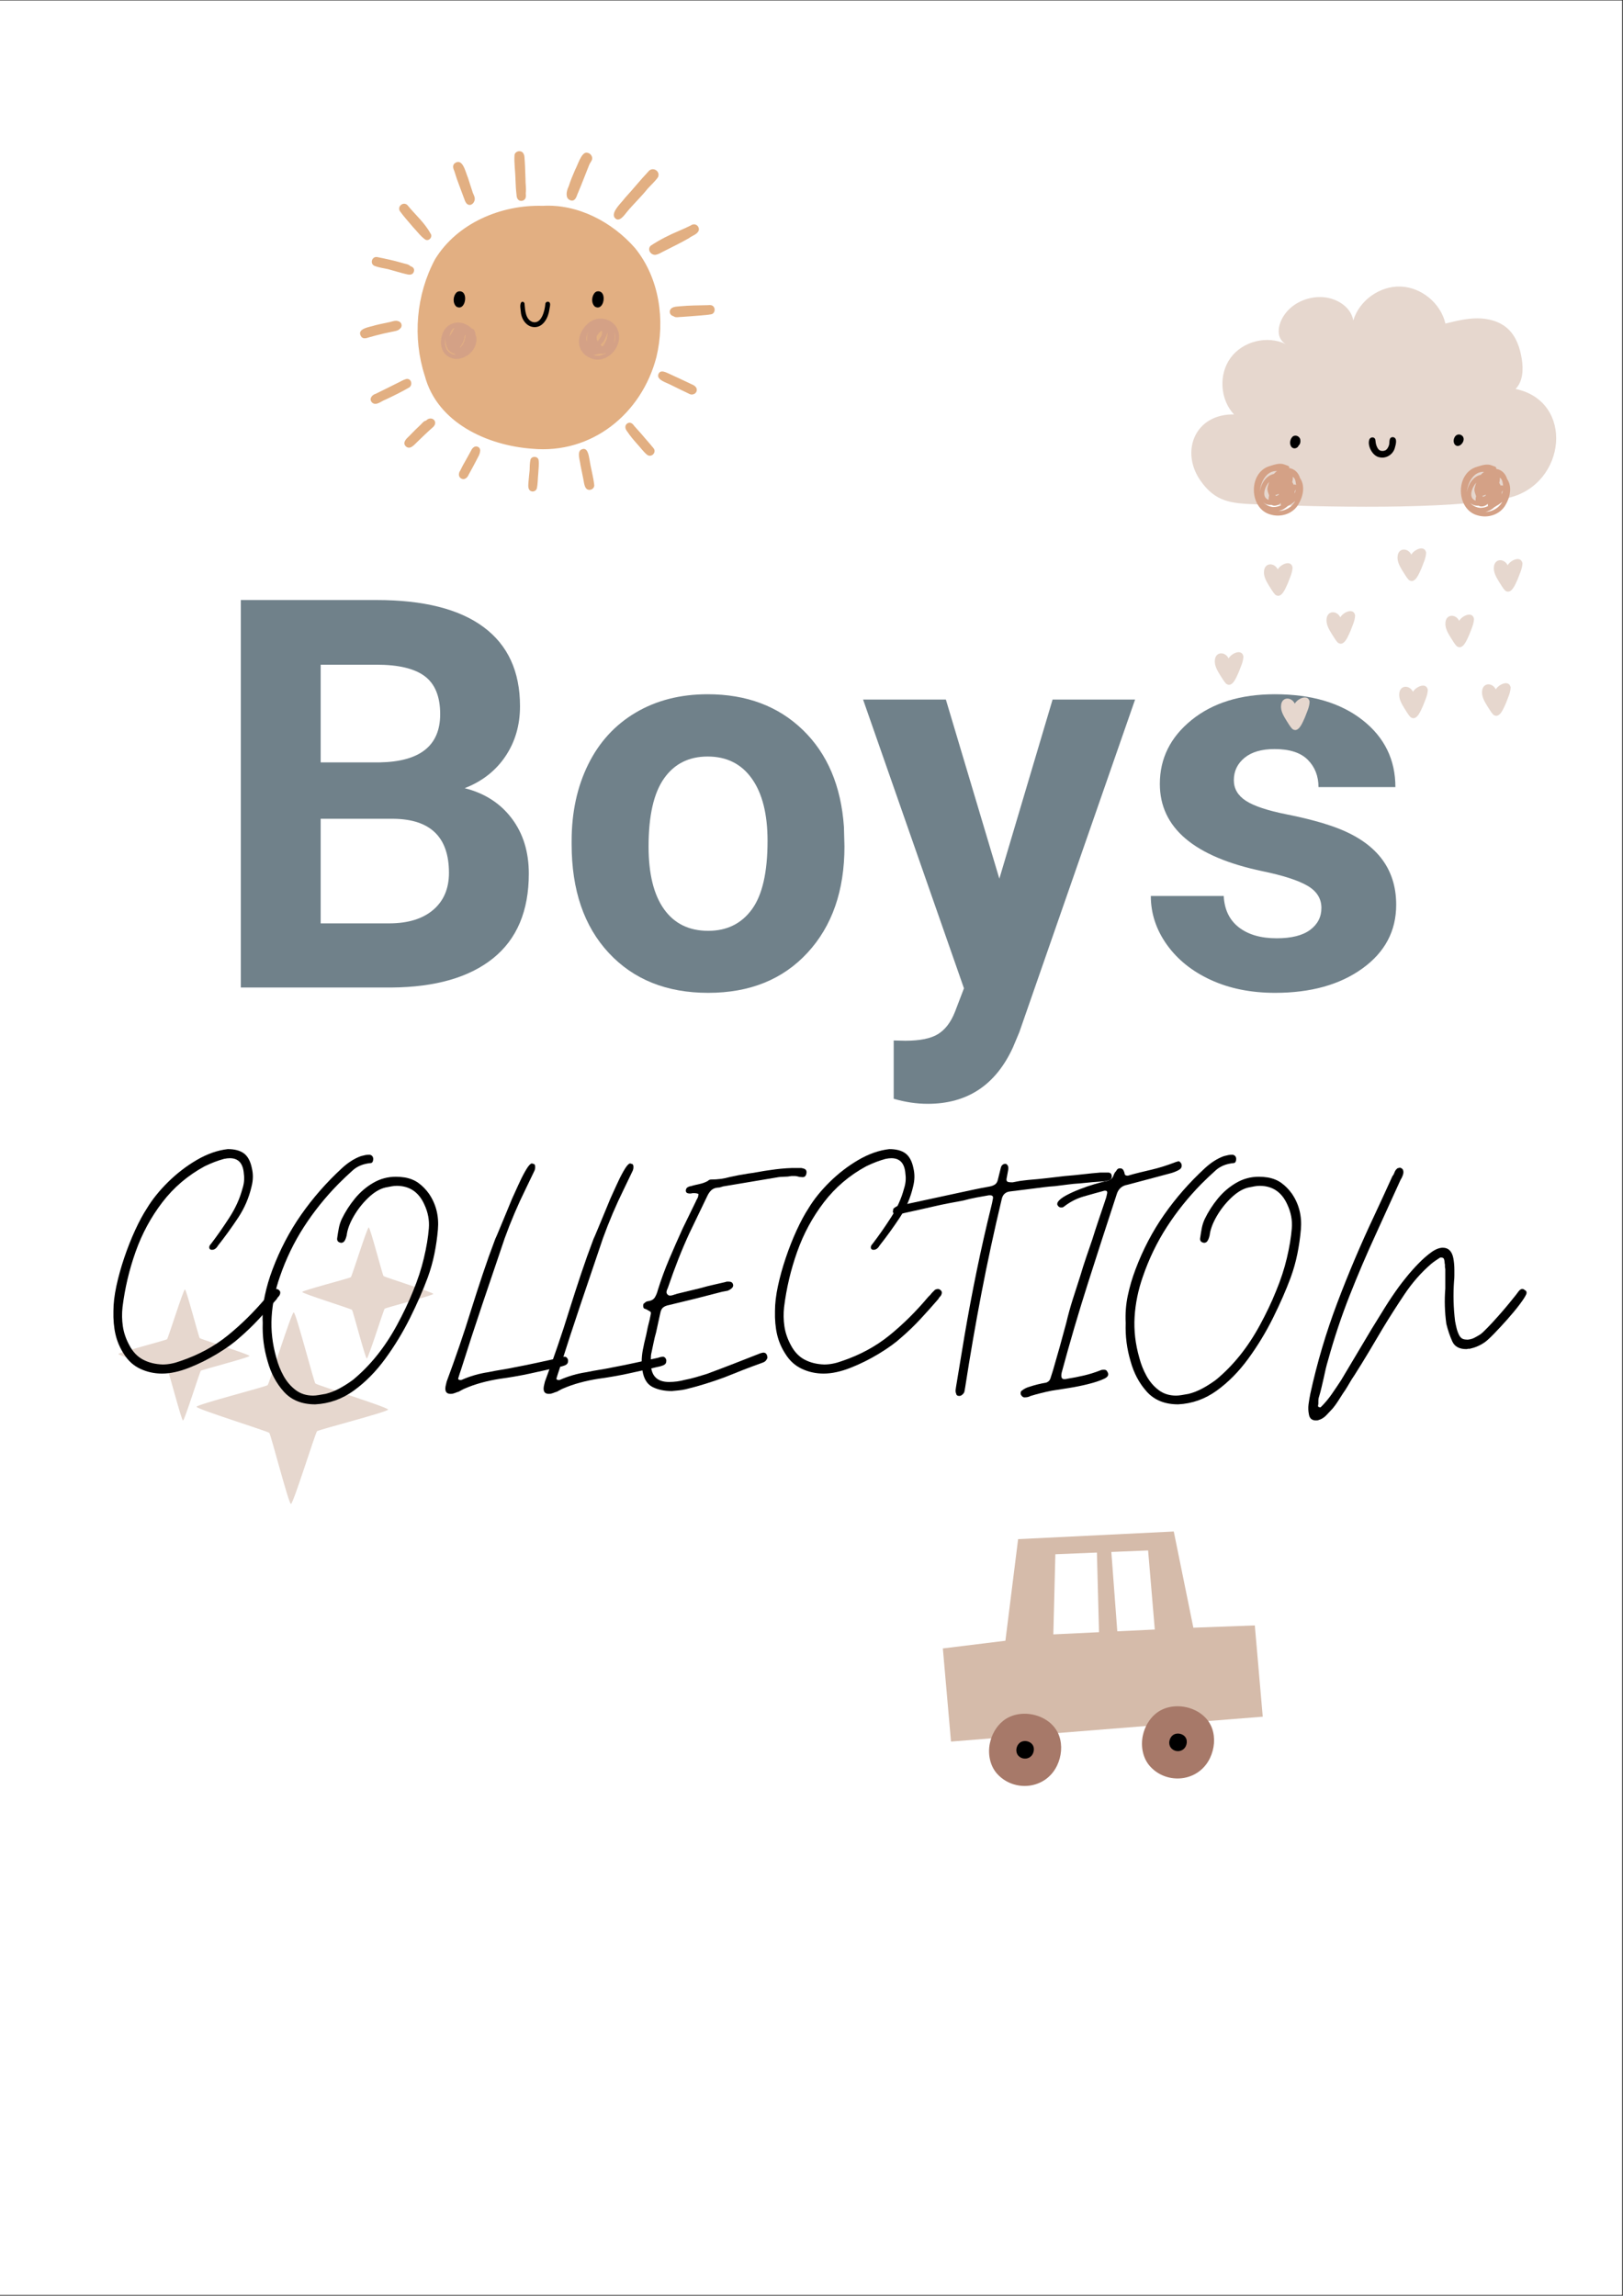 <svg version="1.0" preserveAspectRatio="xMidYMid meet" height="2245" viewBox="0 0 1190.25 1683.75" zoomAndPan="magnify" width="1587" xmlns:xlink="http://www.w3.org/1999/xlink" xmlns="http://www.w3.org/2000/svg"><rect x="0" y="0" width="1190.25" height="1683.75" fill="#333333" stroke="none"/><defs><g></g><clipPath id="be42929ec7"><path clip-rule="nonzero" d="M 0 0.406 L 1189.5 0.406 L 1189.5 1683.094 L 0 1683.094 Z M 0 0.406"></path></clipPath><clipPath id="dba02d97fb"><path clip-rule="nonzero" d="M 873.672 210.145 L 1141.254 210.145 L 1141.254 535.441 L 873.672 535.441 Z M 873.672 210.145"></path></clipPath><clipPath id="3b80e9b2a1"><path clip-rule="nonzero" d="M 264.012 110.887 L 524.098 110.887 L 524.098 360.48 L 264.012 360.48 Z M 264.012 110.887"></path></clipPath><clipPath id="8234530af6"><path clip-rule="nonzero" d="M 691.449 1123.25 L 926.051 1123.25 L 926.051 1278 L 691.449 1278 Z M 691.449 1123.25"></path></clipPath><clipPath id="44ad84910d"><path clip-rule="nonzero" d="M 725 1251 L 891 1251 L 891 1309.883 L 725 1309.883 Z M 725 1251"></path></clipPath><clipPath id="d50fb1bf76"><path clip-rule="nonzero" d="M 86.832 945 L 183 945 L 183 1042 L 86.832 1042 Z M 86.832 945"></path></clipPath><clipPath id="f03a5597ad"><path clip-rule="nonzero" d="M 144 962 L 285 962 L 285 1103.355 L 144 1103.355 Z M 144 962"></path></clipPath><clipPath id="fe099ee682"><path clip-rule="nonzero" d="M 221 900.23 L 317.688 900.23 L 317.688 997 L 221 997 Z M 221 900.23"></path></clipPath><clipPath id="3eebaa7100"><rect height="321" y="0" width="1042" x="0"></rect></clipPath></defs><g clip-path="url(#be42929ec7)"><path fill-rule="nonzero" fill-opacity="1" d="M 0 0.406 L 1189.5 0.406 L 1189.5 1683.094 L 0 1683.094 Z M 0 0.406" fill="#ffffff"></path><path fill-rule="nonzero" fill-opacity="1" d="M 0 0.406 L 1189.5 0.406 L 1189.5 1683.094 L 0 1683.094 Z M 0 0.406" fill="#ffffff"></path></g><g fill-opacity="1" fill="#70818a"><g transform="translate(151.233, 724.282)"><g><path d="M 25.375 0 L 25.375 -284.203 L 124.922 -284.203 C 159.398 -284.203 185.551 -277.598 203.375 -264.391 C 221.207 -251.18 230.125 -231.82 230.125 -206.312 C 230.125 -192.395 226.547 -180.129 219.391 -169.516 C 212.234 -158.91 202.281 -151.141 189.531 -146.203 C 204.102 -142.555 215.586 -135.203 223.984 -124.141 C 232.379 -113.078 236.578 -99.547 236.578 -83.547 C 236.578 -56.211 227.859 -35.52 210.422 -21.469 C 192.984 -7.414 168.129 -0.258 135.859 0 Z M 83.938 -123.75 L 83.938 -47.047 L 134.094 -47.047 C 147.883 -47.047 158.648 -50.328 166.391 -56.891 C 174.141 -63.461 178.016 -72.539 178.016 -84.125 C 178.016 -110.156 164.547 -123.363 137.609 -123.75 Z M 83.938 -165.125 L 127.266 -165.125 C 156.805 -165.645 171.578 -177.422 171.578 -200.453 C 171.578 -213.336 167.832 -222.609 160.344 -228.266 C 152.863 -233.93 141.055 -236.766 124.922 -236.766 L 83.938 -236.766 Z M 83.938 -165.125"></path></g></g><g transform="translate(406.344, 724.282)"><g><path d="M 12.875 -107.547 C 12.875 -128.492 16.91 -147.164 24.984 -163.562 C 33.055 -179.957 44.672 -192.645 59.828 -201.625 C 74.984 -210.602 92.582 -215.094 112.625 -215.094 C 141.125 -215.094 164.383 -206.375 182.406 -188.938 C 200.426 -171.5 210.477 -147.816 212.562 -117.891 L 212.953 -103.453 C 212.953 -71.047 203.906 -45.051 185.812 -25.469 C 167.727 -5.883 143.461 3.906 113.016 3.906 C 82.566 3.906 58.266 -5.852 40.109 -25.375 C 21.953 -44.895 12.875 -71.441 12.875 -105.016 Z M 69.297 -103.453 C 69.297 -83.41 73.066 -68.086 80.609 -57.484 C 88.16 -46.879 98.961 -41.578 113.016 -41.578 C 126.68 -41.578 137.352 -46.812 145.031 -57.281 C 152.707 -67.758 156.547 -84.516 156.547 -107.547 C 156.547 -127.203 152.707 -142.426 145.031 -153.219 C 137.352 -164.02 126.551 -169.422 112.625 -169.422 C 98.832 -169.422 88.16 -164.051 80.609 -153.312 C 73.066 -142.582 69.297 -125.961 69.297 -103.453 Z M 69.297 -103.453"></path></g></g><g transform="translate(632.372, 724.282)"><g><path d="M 100.516 -79.828 L 139.562 -211.203 L 200.062 -211.203 L 115.156 32.797 L 110.484 43.922 C 97.859 71.504 77.035 85.297 48.016 85.297 C 39.816 85.297 31.488 84.062 23.031 81.594 L 23.031 38.844 L 31.625 39.031 C 42.289 39.031 50.258 37.406 55.531 34.156 C 60.801 30.906 64.93 25.504 67.922 17.953 L 74.562 0.578 L 0.578 -211.203 L 61.297 -211.203 Z M 100.516 -79.828"></path></g></g><g transform="translate(833.025, 724.282)"><g><path d="M 136.047 -58.359 C 136.047 -65.254 132.629 -70.688 125.797 -74.656 C 118.961 -78.625 108 -82.172 92.906 -85.297 C 42.676 -95.836 17.562 -117.18 17.562 -149.328 C 17.562 -168.055 25.336 -183.695 40.891 -196.25 C 56.441 -208.812 76.773 -215.094 101.891 -215.094 C 128.691 -215.094 150.129 -208.781 166.203 -196.156 C 182.273 -183.539 190.312 -167.148 190.312 -146.984 L 133.906 -146.984 C 133.906 -155.047 131.301 -161.711 126.094 -166.984 C 120.883 -172.254 112.75 -174.891 101.688 -174.891 C 92.195 -174.891 84.848 -172.742 79.641 -168.453 C 74.43 -164.16 71.828 -158.691 71.828 -152.047 C 71.828 -145.805 74.785 -140.766 80.703 -136.922 C 86.629 -133.086 96.617 -129.77 110.672 -126.969 C 124.723 -124.176 136.566 -121.02 146.203 -117.5 C 175.992 -106.57 190.891 -87.641 190.891 -60.703 C 190.891 -41.441 182.625 -25.859 166.094 -13.953 C 149.57 -2.047 128.234 3.906 102.078 3.906 C 84.379 3.906 68.664 0.75 54.938 -5.562 C 41.219 -11.875 30.453 -20.523 22.641 -31.516 C 14.836 -42.516 10.938 -54.391 10.938 -67.141 L 64.406 -67.141 C 64.926 -57.117 68.633 -49.441 75.531 -44.109 C 82.438 -38.773 91.676 -36.109 103.25 -36.109 C 114.051 -36.109 122.219 -38.156 127.75 -42.25 C 133.281 -46.352 136.047 -51.723 136.047 -58.359 Z M 136.047 -58.359"></path></g></g></g><g clip-path="url(#dba02d97fb)"><path fill-rule="nonzero" fill-opacity="1" d="M 942.906 252.359 C 929.352 245.809 911.426 250.262 902.512 262.395 C 893.594 274.523 894.688 292.969 904.977 303.961 C 881.484 303.598 870.082 321.926 874.68 340.207 C 875.711 344.312 877.551 348.418 880.242 352.305 C 891.199 368.148 902.77 369.184 920.551 369.875 C 969.746 371.785 1060.191 374.203 1106.633 365.062 C 1148.75 354.91 1154.871 294.379 1111.469 285.266 C 1116.961 279.668 1117.238 270.809 1115.988 263.066 C 1114.684 254.988 1111.875 246.758 1105.875 241.195 C 1099.996 235.746 1091.699 233.52 1083.684 233.48 C 1075.668 233.441 1067.793 235.387 1060.016 237.324 C 1056.602 222.402 1042.383 210.676 1027.098 210.164 C 1011.805 209.648 996.836 220.402 992.434 235.059 C 990.812 225.09 980.277 218.621 970.203 217.949 C 960.25 217.285 949.941 221.23 943.496 228.844 C 937.055 236.461 934.914 247.691 942.906 252.359 Z M 935.215 436.18 C 933.414 434.297 932.215 431.934 930.773 429.781 C 928.742 426.477 926.516 422.754 927 418.73 C 927.617 412.48 934.586 412.527 937.059 417.625 C 938.984 414.074 946.648 410.219 947.918 416.109 C 947.816 420.18 945.82 424.047 944.43 427.824 C 942.891 431.035 939.922 439.645 935.215 436.18 Z M 1095.141 524.199 C 1093.34 522.312 1092.141 519.953 1090.699 517.801 C 1088.668 514.496 1086.438 510.77 1086.926 506.75 C 1087.543 500.496 1094.512 500.543 1096.98 505.645 C 1098.91 502.09 1106.574 498.238 1107.844 504.125 C 1107.742 508.195 1105.746 512.062 1104.355 515.844 C 1102.816 519.051 1099.848 527.66 1095.141 524.199 Z M 1103.809 433.145 C 1102.008 431.258 1100.809 428.898 1099.367 426.746 C 1097.336 423.441 1095.109 419.715 1095.594 415.695 C 1096.211 409.441 1103.18 409.488 1105.652 414.586 C 1107.578 411.035 1115.242 407.184 1116.512 413.07 C 1116.414 417.141 1114.418 421.008 1113.023 424.789 C 1111.484 427.996 1108.516 436.605 1103.809 433.145 Z M 1034.398 525.961 C 1032.598 524.078 1031.398 521.715 1029.957 519.562 C 1027.926 516.258 1025.699 512.531 1026.184 508.512 C 1026.801 502.262 1033.77 502.309 1036.242 507.406 C 1038.168 503.855 1045.832 500 1047.102 505.891 C 1047.004 509.957 1045.008 513.828 1043.613 517.605 C 1042.074 520.816 1039.105 529.426 1034.398 525.961 Z M 947.719 534.633 C 945.918 532.75 944.719 530.387 943.273 528.234 C 941.246 524.93 939.016 521.203 939.5 517.184 C 940.117 510.93 947.09 510.98 949.559 516.078 C 951.484 512.527 959.152 508.672 960.422 514.562 C 960.32 518.629 958.324 522.5 956.93 526.277 C 955.391 529.488 952.422 538.098 947.719 534.633 Z M 899.172 501.453 C 897.371 499.566 896.172 497.207 894.73 495.055 C 892.699 491.75 890.473 488.023 890.957 484.004 C 891.57 477.75 898.543 477.801 901.012 482.898 C 902.941 479.344 910.605 475.492 911.875 481.383 C 911.777 485.449 909.777 489.316 908.387 493.098 C 906.848 496.309 903.879 504.914 899.172 501.453 Z M 1068.27 473.898 C 1066.469 472.016 1065.27 469.656 1063.828 467.504 C 1061.797 464.199 1059.57 460.473 1060.055 456.453 C 1060.672 450.199 1067.641 450.246 1070.109 455.344 C 1072.039 451.793 1079.703 447.941 1080.973 453.828 C 1080.875 457.898 1078.875 461.766 1077.484 465.547 C 1075.945 468.754 1072.977 477.363 1068.27 473.898 Z M 1033.164 425.34 C 1031.363 423.457 1030.164 421.094 1028.723 418.941 C 1026.691 415.637 1024.465 411.914 1024.949 407.891 C 1025.566 401.637 1032.535 401.688 1035.008 406.785 C 1036.934 403.234 1044.598 399.383 1045.867 405.27 C 1045.77 409.336 1043.773 413.207 1042.379 416.984 C 1040.84 420.195 1037.871 428.805 1033.164 425.34 Z M 981.09 471.332 C 979.289 469.445 978.09 467.086 976.648 464.934 C 974.617 461.629 972.391 457.902 972.875 453.883 C 973.492 447.629 980.461 447.68 982.934 452.777 C 984.859 449.223 992.523 445.371 993.797 451.262 C 993.695 455.328 991.699 459.195 990.305 462.977 C 988.766 466.188 985.797 474.793 981.094 471.332 Z M 981.09 471.332" fill="#e6d7ce"></path></g><path fill-rule="nonzero" fill-opacity="1" d="M 947.375 328.062 C 945.344 326.043 945.949 322.117 947.938 320.266 C 949.996 318.496 953.316 320.008 953.613 322.629 C 953.875 324.133 953.523 325.73 952.375 326.793 C 951.633 328.762 948.926 329.551 947.375 328.062 Z M 1011.473 335.355 C 1006.586 334.449 1002.535 326.887 1004.234 322.332 C 1004.84 320.789 1006.969 320.211 1008.121 321.492 C 1008.664 322.043 1008.688 322.816 1008.766 323.535 C 1008.922 325.668 1009.531 327.766 1010.875 329.465 C 1012.086 331.027 1014.578 331.059 1016.211 330.172 C 1017.551 329.289 1018.27 327.715 1018.719 326.227 C 1019.188 324.141 1018.367 320.535 1021.57 320.609 C 1025.273 321.184 1023.477 326.477 1022.82 328.879 C 1021.363 333.555 1016.273 336.617 1011.473 335.355 Z M 1066.652 325.688 C 1065.262 323.336 1066.43 319.227 1069.309 318.715 C 1071.113 318.375 1073.086 319.633 1073.344 321.5 C 1073.941 324.891 1069.25 329.422 1066.652 325.688 Z M 1066.652 325.688" fill="#000000"></path><path fill-rule="nonzero" fill-opacity="1" d="M 932.254 377.512 C 915.812 373.668 915.059 346.254 931.469 341.73 C 934.898 340.695 938.652 339.309 942.164 340.75 C 943.332 341.383 945.953 341.426 945.449 343.305 C 949.367 343.816 952.34 346.898 953.398 350.602 C 957.391 356.453 955.602 364.336 952.129 370.004 C 948.191 376.746 939.625 379.559 932.254 377.512 Z M 1084.074 378.113 C 1067.633 374.266 1066.879 346.852 1083.289 342.328 C 1086.719 341.297 1090.473 339.906 1093.984 341.348 C 1095.152 341.98 1097.773 342.027 1097.27 343.902 C 1101.188 344.414 1104.16 347.5 1105.219 351.203 C 1109.207 357.051 1107.422 364.934 1103.949 370.602 C 1100.012 377.344 1091.445 380.156 1084.074 378.113 Z M 1092.355 374.418 C 1091.441 374.871 1090.445 375.188 1089.449 375.422 C 1094.504 375.34 1099.34 372.504 1101.746 368.035 C 1099.988 369.59 1097.934 370.773 1095.93 371.98 C 1094.859 372.949 1093.656 373.766 1092.355 374.418 Z M 1085.312 372.473 C 1087.355 372.527 1089.441 372.098 1091.266 371.168 C 1091.078 370.66 1091.055 370.07 1091.129 369.535 C 1089.656 370.812 1087.75 371.719 1085.793 371.434 C 1085.25 371.355 1084.754 371.156 1084.312 370.871 C 1084.074 370.891 1083.836 370.902 1083.598 370.906 C 1081.648 370.938 1079.695 370.238 1078.234 368.953 C 1080.016 370.926 1082.688 372.172 1085.312 372.473 Z M 1082.219 367.234 C 1082.191 366.984 1082.18 366.73 1082.172 366.473 C 1082.16 365.641 1082.316 364.801 1082.539 363.988 C 1081.953 362.258 1081.133 360.477 1081.297 358.613 C 1081.559 357.047 1082.137 355.523 1082.602 354.004 C 1079.609 357.227 1076.422 365.293 1082.219 367.234 Z M 1087.664 364.395 C 1088.375 364.211 1089.016 363.832 1089.625 363.43 C 1089.605 363.223 1089.582 363.016 1089.555 362.809 C 1089.078 363.043 1088.586 363.25 1088.074 363.434 C 1087.742 363.551 1087.406 363.641 1087.062 363.699 C 1087.203 363.867 1087.34 364.035 1087.484 364.203 C 1087.543 364.266 1087.602 364.332 1087.664 364.395 Z M 1075.711 360.965 C 1076.645 355.352 1080.172 349.477 1086.02 348.207 C 1086.461 347.699 1086.934 347.219 1087.445 346.785 C 1087.734 346.535 1088.039 346.305 1088.363 346.09 C 1080.473 345.688 1076.406 354.191 1075.711 360.965 Z M 1101.117 362.711 C 1101.621 361.754 1101.949 360.711 1102.156 359.652 C 1101.883 360.062 1101.602 360.469 1101.316 360.871 C 1101.293 361.484 1101.223 362.102 1101.121 362.711 Z M 1100.355 355.73 C 1100.414 355.863 1100.473 356 1100.527 356.133 C 1101.109 355.887 1101.781 355.93 1102.312 356.328 C 1102.055 354.148 1101.898 351.637 1099.945 350.285 C 1100.008 351.363 1099.879 352.469 1099.664 353.496 C 1099.617 353.719 1099.566 353.941 1099.512 354.16 C 1099.828 354.664 1100.113 355.188 1100.355 355.73 Z M 940.535 373.82 C 939.621 374.273 938.625 374.586 937.629 374.824 C 942.684 374.738 947.52 371.902 949.926 367.434 C 948.168 368.988 946.113 370.176 944.113 371.383 C 943.039 372.352 941.836 373.168 940.535 373.82 Z M 933.492 371.871 C 935.535 371.926 937.621 371.5 939.445 370.57 C 939.258 370.062 939.234 369.473 939.309 368.938 C 937.836 370.211 935.93 371.117 933.973 370.836 C 933.43 370.754 932.938 370.555 932.492 370.273 C 932.254 370.293 932.016 370.305 931.777 370.309 C 929.828 370.34 927.875 369.641 926.414 368.355 C 928.199 370.324 930.867 371.574 933.492 371.871 Z M 930.398 366.637 C 930.371 366.383 930.359 366.129 930.355 365.875 C 930.34 365.043 930.496 364.203 930.723 363.391 C 930.137 361.656 929.312 359.875 929.477 358.016 C 929.738 356.445 930.32 354.926 930.781 353.402 C 927.789 356.629 924.602 364.695 930.398 366.637 Z M 935.844 363.797 C 936.555 363.613 937.195 363.23 937.805 362.832 C 937.785 362.621 937.762 362.414 937.738 362.207 C 937.258 362.441 936.766 362.652 936.258 362.836 C 935.922 362.953 935.586 363.043 935.242 363.102 C 935.383 363.27 935.523 363.438 935.664 363.602 C 935.723 363.668 935.781 363.734 935.844 363.797 Z M 923.891 360.363 C 924.828 354.754 928.352 348.879 934.203 347.609 C 934.641 347.102 935.117 346.621 935.625 346.184 C 935.914 345.938 936.223 345.707 936.543 345.492 C 928.652 345.086 924.586 353.594 923.891 360.363 Z M 949.301 362.113 C 949.801 361.156 950.129 360.113 950.336 359.055 C 950.062 359.465 949.781 359.867 949.496 360.273 C 949.473 360.887 949.402 361.5 949.301 362.113 Z M 948.535 355.133 C 948.598 355.266 948.652 355.398 948.707 355.535 C 949.289 355.285 949.961 355.332 950.492 355.727 C 950.234 353.547 950.078 351.039 948.125 349.684 C 948.188 350.766 948.059 351.871 947.844 352.898 C 947.797 353.121 947.746 353.34 947.691 353.562 C 948.012 354.066 948.293 354.59 948.535 355.133 Z M 948.535 355.133" fill="#d4a186"></path><g clip-path="url(#3b80e9b2a1)"><path fill-rule="nonzero" fill-opacity="1" d="M 465.73 181.969 C 483.621 204.059 487.91 234.699 481.383 261.895 C 470.57 303.523 433.918 333.254 390.172 329.109 C 357.285 326.699 320.645 310.051 311.539 275.688 C 302.434 247.676 305.168 216.07 319.078 190.098 C 335.363 163.555 367.57 150.07 397.973 150.969 C 423.824 149.48 448.973 162.812 465.73 181.969 Z M 505.258 288.77 C 500.547 286.594 495.938 284.195 491.258 281.957 C 488.594 280.551 482.258 278.828 482.637 275.148 C 483.871 270.082 488.91 273.445 491.91 274.676 C 496.258 276.637 500.562 278.703 504.883 280.719 C 506.898 281.859 509.68 282.402 510.75 284.656 C 512.039 288.066 508.164 290.535 505.258 288.766 Z M 474.586 333.578 C 471.793 331.309 469.652 328.172 467.219 325.57 C 464.617 322.668 462.094 319.684 459.953 316.422 C 458.398 314.684 457.891 311.824 460.195 310.469 C 462.102 309.262 464.059 310.691 465.043 312.34 C 466.562 314.008 468.055 315.633 469.473 317.254 C 472.703 321.145 476.16 324.871 479.328 328.801 C 481.676 331.871 477.695 335.902 474.586 333.578 Z M 429.648 357.977 C 428.332 355.988 428.25 353.477 427.754 351.203 C 427.066 347.77 426.32 344.355 425.664 340.918 C 425.418 337.859 423.148 332.102 425.898 329.945 C 430.875 327.043 431.719 333.805 432.359 337.188 C 433.27 343.461 435.152 349.586 435.809 355.879 C 435.805 355.879 435.805 355.879 435.805 355.875 C 435.902 359.062 431.516 360.578 429.648 357.977 Z M 389.629 360.301 C 386.789 359.277 387.457 355.82 387.574 353.441 C 387.766 350.633 388.125 347.836 388.398 345.035 C 388.438 342.406 388.5 339.734 389.004 337.164 C 389.84 334.387 394.113 334.395 394.961 337.164 C 395.461 340.609 394.871 344.176 394.719 347.648 C 394.336 351.203 394.473 354.863 393.664 358.348 C 393.656 358.344 393.652 358.336 393.645 358.332 C 393.152 359.961 391.223 360.891 389.629 360.301 Z M 338.355 351.027 C 336.059 349.887 336.16 347.09 337.48 345.219 C 338.707 342.609 340.102 340.094 341.543 337.602 C 342.938 335.172 344.273 332.699 345.605 330.238 C 346.457 328.402 348.445 326.656 350.523 327.746 C 353.035 329.008 352.078 331.863 351.285 333.918 C 349.805 336.633 348.488 339.434 346.977 342.141 C 345.875 344.113 344.828 346.113 343.727 348.086 C 342.875 350.227 340.754 352.266 338.355 351.027 Z M 297.742 327.48 C 294.82 324.789 297.914 321.793 300.051 319.863 C 302.883 316.891 305.809 314.008 308.793 311.188 C 309.844 310.164 310.828 308.723 312.383 308.531 C 316.355 304.344 321.977 309.238 317.527 313.312 C 313.504 316.816 309.676 320.551 305.844 324.27 C 303.711 326.262 300.844 330.047 297.742 327.48 Z M 272.582 294.961 C 272.582 294.957 272.578 294.953 272.578 294.945 C 270.535 292.336 272.879 289.57 275.555 288.812 C 280.863 286.133 286.258 283.625 291.539 280.887 C 293.711 279.898 295.742 278.52 298.066 277.926 C 301.621 277.449 302.797 282.074 300.254 284.098 C 294.613 287.383 288.691 290.277 282.773 293.066 C 279.609 294.105 275.57 298.262 272.586 294.957 Z M 311.797 175.656 C 308.324 173.195 305.852 169.648 302.926 166.586 C 299.695 162.684 296.18 158.965 293.254 154.832 C 291.148 151.316 295.844 147.59 298.785 150.441 C 298.785 150.441 298.785 150.441 298.785 150.438 C 304.426 157.391 311.395 163.32 315.645 171.148 C 317.703 173.605 314.539 177.348 311.797 175.656 Z M 298.578 201.227 C 293.871 200.172 289.281 198.656 284.621 197.41 C 281.203 196.648 277.594 196.254 274.363 194.891 C 271.152 193.125 272.836 188.02 276.441 188.527 C 276.441 188.523 276.441 188.516 276.441 188.508 C 282.559 189.734 288.684 191.027 294.68 192.773 C 296.77 193.539 299.434 193.551 301.027 195.238 C 305.211 196.426 303.652 200.594 301.883 201.145 C 300.852 201.633 299.648 201.438 298.578 201.227 Z M 342.547 149.621 C 340.957 148.188 340.602 145.879 339.762 143.984 C 338.195 139.66 336.516 135.391 334.984 131.051 C 334.355 129.219 333.812 127.355 333.207 125.512 C 332.359 123.711 331.672 121.398 333.34 119.824 C 339.363 115.316 341.43 126.477 343.156 130.281 C 344.418 134.066 345.527 137.902 346.848 141.668 C 347.496 143.172 348.359 144.664 348.164 146.363 C 347.797 149.078 345.164 151.547 342.547 149.621 Z M 379.98 146.391 C 379.043 145.422 378.883 144.102 378.801 142.816 C 378.336 139.129 378.184 135.422 378.043 131.715 C 377.941 125.652 376.898 119.535 377.344 113.496 C 377.348 113.5 377.352 113.504 377.355 113.508 C 378.023 110.699 381.953 109.941 383.656 112.254 C 384.934 114.09 384.59 116.492 384.863 118.613 C 385.148 122.797 385.156 126.992 385.375 131.176 C 385.293 134.57 386.023 138.207 385.574 141.484 C 385.582 142.895 385.953 144.453 385.16 145.723 C 384.129 147.527 381.406 147.945 379.977 146.391 Z M 415.855 144.617 C 415.012 141.68 416.035 138.863 417.168 136.371 C 418.449 132.277 420.137 128.359 421.809 124.445 C 423.543 121.457 426.324 111.699 430.16 111.969 C 432.574 111.984 434.598 114.312 434.266 116.637 C 433.934 118.258 432.684 119.398 432.105 120.91 C 429.363 127.684 426.941 134.281 424.094 140.961 C 423.117 142.859 422.824 145.316 421.066 146.641 C 419.398 147.855 416.668 146.652 415.855 144.617 Z M 480.441 186.918 C 477.008 186.93 474.516 182.867 477.188 180.227 C 483.75 175.84 490.906 172.27 498.172 169.215 C 500.895 168.074 503.566 166.832 506.219 165.539 C 507.535 164.598 509.266 164.117 510.738 165.027 C 512.09 165.82 512.895 167.582 512.402 169.117 C 511.293 171.996 507.523 172.832 505.246 174.688 C 499.57 177.938 493.523 180.883 487.77 183.809 C 485.371 184.871 483.09 186.633 480.445 186.918 Z M 450.574 159.406 C 448.258 155.199 455.914 148.609 458.273 145.242 C 464.137 138.906 469.52 132.117 475.441 125.848 C 478.406 121.906 484.527 125.32 482.574 129.938 C 480.422 133.039 477.492 135.609 474.938 138.41 C 470.238 144.34 464.699 149.496 459.871 155.312 C 457.785 157.895 453.781 163.906 450.574 159.406 Z M 493.805 231.848 C 491.832 231.5 490.625 229.25 491.434 227.406 C 492.773 224.594 496.492 224.949 499.117 224.598 C 505.691 223.996 512.289 223.984 518.883 223.836 C 519.816 223.789 520.695 223.676 521.621 223.879 C 524.898 224.633 524.922 229.762 521.625 230.504 C 518.734 231.055 515.758 231.148 512.836 231.469 C 508.438 231.863 504.129 232.109 500.199 232.418 C 498.086 232.355 495.582 233.332 493.805 231.848 Z M 265.098 247.164 C 260.586 240.895 271.516 239.867 275.387 238.508 C 278.852 237.625 282.379 237.008 285.867 236.219 C 287.867 235.727 290.086 234.812 292.109 235.582 C 294.746 236.281 295.352 239.539 293.305 241.137 C 291.844 242.684 289.457 242.902 287.457 243.324 C 285.48 243.781 283.492 244.18 281.504 244.594 C 278.023 245.406 274.551 246.297 271.109 247.277 C 269.156 247.855 266.773 248.898 265.098 247.164 Z M 265.098 247.164" fill="#e2af82"></path></g><path fill-rule="nonzero" fill-opacity="1" d="M 436.281 224.902 C 433.383 222.312 433.773 216.996 436.492 214.41 C 438.078 213.09 440.754 213.512 441.801 215.312 C 444.188 218.98 441.66 227.945 436.281 224.906 Z M 334.699 224.902 C 331.801 222.312 332.188 216.996 334.91 214.41 C 336.496 213.09 339.172 213.512 340.219 215.312 C 342.605 218.98 340.078 227.945 334.699 224.906 Z M 392.199 239.922 C 386.215 239.977 382.363 234.219 381.949 228.723 C 381.777 226.473 381.008 223.766 382.242 221.738 C 383.523 220.629 384.879 221.902 384.719 223.367 C 385.16 228.008 385.496 234.285 390.562 236.156 C 397.172 238 399.547 227.73 399.93 222.902 C 400.035 221.129 402.621 220.609 403.285 222.297 C 403.742 223.895 403.043 225.59 402.863 227.195 C 402.121 232.773 398.598 239.871 392.199 239.926 Z M 392.199 239.922" fill="#000000"></path><path fill-rule="nonzero" fill-opacity="1" d="M 435.938 263.562 C 424.055 260.82 421.32 248.992 428.625 239.922 C 431.191 236.781 434.676 234.219 438.781 233.75 C 444.91 233.023 451.5 236.609 453.273 242.707 C 456.973 253.027 446.828 265.59 435.938 263.562 Z M 328.641 261.414 C 323.504 258.359 322.516 251.547 324.07 246.191 C 326.727 235.684 338.797 233.531 346.027 241.027 C 348.746 241.387 348.391 245.02 349.207 247.012 C 351.07 257.613 338.035 267.344 328.641 261.414 Z M 334.227 260.223 C 333.75 259.984 333.336 259.641 332.992 259.23 C 328.16 258.352 326.453 252.422 326.656 248.121 C 325.355 253.762 327.82 259.906 334.227 260.223 Z M 337.492 254.992 C 340.102 252.645 341.176 249.102 341.422 245.734 C 341.254 245.758 341.082 245.75 340.918 245.711 C 340.754 247.141 340.461 248.539 339.969 249.895 C 339.348 251.598 338.457 253.195 337.324 254.609 C 337.375 254.738 337.434 254.867 337.492 254.992 Z M 329.578 247.031 C 330.77 244.766 332.453 242.816 333.141 240.367 C 330.906 241.82 329.957 244.504 329.578 247.031 Z M 439.141 260.91 C 441.051 260.766 442.863 260.012 444.445 258.957 C 444.098 258.977 443.746 258.953 443.398 258.891 C 442.84 259.949 441.539 259.598 440.586 259.406 C 438.562 259.355 436.691 260.441 434.645 260.168 C 436.074 260.742 437.605 261 439.141 260.91 Z M 438.266 255.23 C 438.145 255.098 438.023 254.961 437.906 254.824 C 437.852 254.867 437.797 254.906 437.742 254.945 C 437.863 255.016 437.984 255.086 438.105 255.152 C 438.16 255.18 438.215 255.203 438.266 255.23 Z M 441.793 254.234 C 444.195 251.391 445.77 247.656 445.488 243.938 C 444.387 247.156 443.152 250.676 440.379 252.855 C 440.84 253.324 441.309 253.785 441.793 254.234 Z M 450.766 245.641 C 450.883 247.816 450.672 250.027 450.168 252.148 C 451.32 249.523 451.527 246.484 450.598 243.766 C 450.688 244.383 450.742 245.012 450.766 245.641 Z M 430.461 250.727 C 430.535 247.965 430.398 245.008 431.836 242.469 C 430.477 244.887 429.273 248.023 430.461 250.727 Z M 438.32 250.324 C 440.035 248.117 442.152 245.633 441.453 242.641 C 440.09 243.043 439.086 244.371 438.312 245.453 C 437.02 246.859 437.371 248.809 438.32 250.324 Z M 438.32 250.324" fill="#d4a186"></path><g clip-path="url(#8234530af6)"><path fill-rule="nonzero" fill-opacity="1" d="M 691.449 1209.023 L 737.328 1203.379 L 746.645 1128.863 L 860.805 1123.254 L 875.164 1193.805 L 920.234 1192.145 L 926.051 1259.074 L 697.434 1277.332 Z M 805.98 1197.105 L 804.434 1138.691 L 773.965 1139.941 L 772.473 1198.711 Z M 815.02 1138.258 L 819.379 1196.461 L 846.887 1195.145 L 841.973 1137.152 Z M 815.02 1138.258" fill="#d5bbaa"></path></g><g clip-path="url(#44ad84910d)"><path fill-rule="nonzero" fill-opacity="1" d="M 847.508 1256.898 C 842.664 1260.93 839.426 1266.742 838.117 1272.91 C 836.453 1280.773 838.051 1289.555 843.434 1295.516 C 855.738 1309.148 878.996 1307.09 887.398 1289.352 C 890.578 1282.641 891.375 1274.684 888.895 1267.68 C 883.266 1251.789 860.25 1246.297 847.508 1256.898 Z M 735.363 1262.379 C 730.52 1266.406 727.281 1272.219 725.977 1278.391 C 724.309 1286.254 725.91 1295.035 731.289 1300.996 C 743.598 1314.629 766.855 1312.57 775.258 1294.832 C 778.434 1288.121 779.23 1280.164 776.75 1273.16 C 771.121 1257.266 748.109 1251.773 735.363 1262.379 Z M 735.363 1262.379" fill="#a77969"></path></g><path fill-rule="nonzero" fill-opacity="1" d="M 747.793 1278.273 C 746.613 1279.254 745.824 1280.668 745.508 1282.168 C 745.102 1284.082 745.492 1286.219 746.801 1287.668 C 749.793 1290.984 755.453 1290.484 757.496 1286.168 C 758.27 1284.535 758.461 1282.602 757.859 1280.898 C 756.488 1277.031 750.891 1275.695 747.793 1278.273 Z M 859.934 1272.793 C 858.758 1273.773 857.969 1275.188 857.652 1276.691 C 857.246 1278.602 857.633 1280.738 858.945 1282.188 C 861.938 1285.504 867.594 1285.004 869.637 1280.688 C 870.41 1279.055 870.605 1277.121 870.004 1275.418 C 868.633 1271.551 863.035 1270.215 859.934 1272.797 Z M 859.934 1272.793" fill="#000000"></path><g clip-path="url(#d50fb1bf76)"><path fill-rule="nonzero" fill-opacity="1" d="M 182.973 994.496 C 183.012 995.617 148.102 1004.59 147.297 1005.367 C 146.465 1006.18 135.371 1041.828 134.207 1041.867 C 133.09 1041.906 124.117 1006.996 123.336 1006.191 C 122.527 1005.359 86.879 994.262 86.84 993.102 C 86.801 991.984 121.711 983.008 122.512 982.23 C 123.348 981.418 134.441 945.773 135.605 945.734 C 136.723 945.695 145.695 980.605 146.477 981.406 C 147.285 982.242 182.934 993.336 182.973 994.496 Z M 182.973 994.496" fill="#e6d7ce"></path></g><g clip-path="url(#f03a5597ad)"><path fill-rule="nonzero" fill-opacity="1" d="M 284.637 1033.832 C 284.695 1035.465 233.672 1048.582 232.496 1049.719 C 231.277 1050.906 215.062 1103.004 213.363 1103.062 C 211.73 1103.121 198.613 1052.098 197.477 1050.922 C 196.289 1049.703 144.191 1033.488 144.133 1031.789 C 144.078 1030.156 195.102 1017.039 196.273 1015.902 C 197.492 1014.715 213.707 962.617 215.406 962.559 C 217.039 962.5 230.156 1013.523 231.293 1014.699 C 232.48 1015.918 284.578 1032.133 284.637 1033.832 Z M 284.637 1033.832" fill="#e6d7ce"></path></g><g clip-path="url(#fe099ee682)"><path fill-rule="nonzero" fill-opacity="1" d="M 317.773 948.996 C 317.812 950.113 282.902 959.086 282.102 959.867 C 281.266 960.676 270.172 996.324 269.008 996.363 C 267.891 996.402 258.918 961.492 258.137 960.691 C 257.328 959.855 221.68 948.762 221.641 947.602 C 221.602 946.48 256.512 937.508 257.312 936.727 C 258.148 935.918 269.242 900.27 270.406 900.23 C 271.523 900.191 280.496 935.102 281.277 935.906 C 282.086 936.738 317.734 947.832 317.773 948.996 Z M 317.773 948.996" fill="#e6d7ce"></path></g><g transform="matrix(1, 0, 0, 1, 80, 786)"><g clip-path="url(#3eebaa7100)"><g fill-opacity="1" fill="#000000"><g transform="translate(3.183, 216.559)"><g><path d="M 35.641 4.875 C 30.004 4.875 24.707 3.719 19.75 1.406 C 14.789 -0.895 10.77 -4.523 7.688 -9.484 C 4.781 -13.93 2.727 -18.719 1.531 -23.844 C 0.344 -28.977 -0.164 -34.707 0 -41.031 C 0 -46.5 0.723 -52.609 2.172 -59.359 C 3.629 -66.117 5.555 -73.047 7.953 -80.141 C 10.348 -87.234 13 -93.941 15.906 -100.266 C 18.812 -106.586 21.719 -111.973 24.625 -116.422 C 28.551 -122.922 33.719 -129.332 40.125 -135.656 C 46.539 -141.977 53.551 -147.363 61.156 -151.812 C 68.77 -156.258 76.336 -158.91 83.859 -159.766 C 88.984 -159.766 92.957 -158.691 95.781 -156.547 C 98.602 -154.41 100.523 -150.781 101.547 -145.656 C 102.578 -141.383 102.492 -136.941 101.297 -132.328 C 99.41 -124.117 96.117 -116.469 91.422 -109.375 C 86.723 -102.281 81.805 -95.484 76.672 -88.984 C 75.473 -86.93 74.02 -85.906 72.312 -85.906 C 71.457 -85.906 70.859 -86.16 70.516 -86.672 C 70.004 -87.867 70.348 -89.066 71.547 -90.266 C 75.992 -96.078 80.477 -102.488 85 -109.5 C 89.531 -116.508 92.738 -123.602 94.625 -130.781 C 95.82 -134.375 96.164 -137.961 95.656 -141.547 C 95.133 -149.242 91.711 -153.094 85.391 -153.094 C 84.711 -153.094 84.031 -153.051 83.344 -152.969 C 82.656 -152.883 81.883 -152.754 81.031 -152.578 C 76.582 -151.379 71.883 -149.582 66.938 -147.188 C 54.625 -140.52 44.273 -131.719 35.891 -120.781 C 27.516 -109.844 20.977 -97.75 16.281 -84.5 C 11.582 -71.25 8.379 -57.695 6.672 -43.844 C 6.148 -39.062 6.234 -34.363 6.922 -29.75 C 7.609 -25.133 9.148 -20.602 11.547 -16.156 C 14.109 -11.195 17.484 -7.602 21.672 -5.375 C 25.859 -3.156 30.688 -1.961 36.156 -1.797 C 40.258 -1.797 44.617 -2.648 49.234 -4.359 C 62.398 -8.805 73.984 -15.086 83.984 -23.203 C 93.984 -31.328 103.426 -40.688 112.312 -51.281 C 112.656 -51.625 113.082 -52.051 113.594 -52.562 C 114.113 -53.082 114.547 -53.598 114.891 -54.109 C 115.223 -54.453 115.645 -54.879 116.156 -55.391 C 116.676 -55.898 117.109 -56.328 117.453 -56.672 C 118.473 -57.016 119.07 -57.188 119.25 -57.188 C 120.102 -57.188 120.785 -56.93 121.297 -56.422 C 122.492 -55.566 122.664 -54.281 121.812 -52.562 C 121.633 -52.227 121.289 -51.801 120.781 -51.281 C 120.613 -51.113 120.441 -50.898 120.266 -50.641 C 120.098 -50.391 119.926 -50.094 119.75 -49.75 C 115.477 -44.789 111.117 -39.914 106.672 -35.125 C 102.234 -30.344 97.535 -25.816 92.578 -21.547 C 88.473 -17.785 83.039 -13.852 76.281 -9.75 C 69.531 -5.645 62.566 -2.18 55.391 0.641 C 48.211 3.461 41.629 4.875 35.641 4.875 Z M 35.641 4.875"></path></g></g></g><g fill-opacity="1" fill="#000000"><g transform="translate(112.678, 216.559)"><g><path d="M 38.469 27.438 C 28.719 27.438 21.066 24.359 15.516 18.203 C 9.961 12.047 5.988 4.609 3.594 -4.109 C 2.219 -8.723 1.234 -13.336 0.641 -17.953 C 0.047 -22.566 -0.164 -27.352 0 -32.312 C -0.344 -39.145 0.164 -45.812 1.531 -52.312 C 2.906 -58.812 4.789 -65.223 7.188 -71.547 C 12.656 -86.078 19.66 -99.453 28.203 -111.672 C 36.754 -123.898 46.672 -135.227 57.953 -145.656 C 62.566 -149.926 67.27 -152.914 72.062 -154.625 C 73.426 -154.969 74.492 -155.223 75.266 -155.391 C 76.035 -155.566 77.102 -155.656 78.469 -155.656 C 80.008 -155.312 80.863 -154.375 81.031 -152.844 C 81.031 -150.613 80.348 -149.5 78.984 -149.5 C 73.68 -148.988 69.32 -147.191 65.906 -144.109 C 62.488 -141.035 59.066 -137.789 55.641 -134.375 C 45.898 -124.457 37.395 -113.859 30.125 -102.578 C 22.863 -91.297 17.008 -79.156 12.562 -66.156 C 9.145 -56.414 7.133 -46.586 6.531 -36.672 C 5.938 -26.754 7.094 -16.754 10 -6.672 C 11.195 -2.055 12.945 2.344 15.25 6.531 C 17.562 10.727 20.508 14.191 24.094 16.922 C 27.688 19.66 31.961 21.031 36.922 21.031 C 38.117 21.031 39.488 20.898 41.031 20.641 C 42.57 20.391 44.281 20.094 46.156 19.75 C 49.57 18.895 52.945 17.566 56.281 15.766 C 59.613 13.973 62.906 11.879 66.156 9.484 C 78.812 -0.941 89.582 -14.359 98.469 -30.766 C 100.695 -34.867 102.789 -38.973 104.75 -43.078 C 106.719 -47.18 108.555 -51.367 110.266 -55.641 C 113.68 -63.848 116.328 -71.926 118.203 -79.875 C 120.086 -87.82 121.289 -95.047 121.812 -101.547 C 122.32 -107.535 121.207 -113.438 118.469 -119.25 C 114.363 -128.301 107.613 -132.828 98.219 -132.828 C 97.02 -132.828 95.734 -132.695 94.359 -132.438 C 92.992 -132.188 91.457 -131.891 89.75 -131.547 C 85.645 -130.523 81.5 -128.004 77.312 -123.984 C 73.125 -119.973 69.578 -115.441 66.672 -110.391 C 63.766 -105.348 62.055 -100.691 61.547 -96.422 C 61.367 -95.734 61.195 -95.133 61.031 -94.625 C 60.863 -94.113 60.691 -93.688 60.516 -93.344 C 59.836 -91.801 58.812 -91.031 57.438 -91.031 C 55.219 -91.375 54.281 -92.57 54.625 -94.625 C 54.969 -97.02 55.352 -99.367 55.781 -101.672 C 56.207 -103.984 56.93 -106.25 57.953 -108.469 C 60.516 -113.77 63.719 -118.77 67.562 -123.469 C 71.414 -128.176 75.906 -132.023 81.031 -135.016 C 86.164 -138.004 91.723 -139.5 97.703 -139.5 C 98.723 -139.5 99.742 -139.457 100.766 -139.375 C 101.797 -139.289 102.91 -139.16 104.109 -138.984 C 108.047 -138.305 111.422 -136.941 114.234 -134.891 C 117.055 -132.836 119.582 -130.27 121.812 -127.188 C 127.102 -119.5 129.32 -110.695 128.469 -100.781 C 127.957 -94.789 127.102 -88.848 125.906 -82.953 C 124.707 -77.055 123.082 -71.285 121.031 -65.641 C 117.613 -56.41 113.297 -46.539 108.078 -36.031 C 102.867 -25.52 96.801 -15.52 89.875 -6.031 C 82.957 3.457 75.223 11.281 66.672 17.438 C 58.129 23.594 48.727 26.926 38.469 27.438 Z M 38.469 27.438"></path></g></g></g><g fill-opacity="1" fill="#000000"><g transform="translate(246.533, 216.559)"><g><path d="M 3.844 19.75 C 0.77 19.75 -0.426 17.867 0.25 14.109 L 1.031 10.766 C 4.27 2.047 7.383 -6.672 10.375 -15.391 C 13.375 -24.109 16.238 -32.91 18.969 -41.797 C 21.707 -50.516 24.531 -59.234 27.438 -67.953 C 30.344 -76.672 33.422 -85.305 36.672 -93.859 C 37.18 -94.879 38.207 -97.27 39.75 -101.031 C 41.289 -104.789 42.957 -108.805 44.75 -113.078 C 46.539 -117.359 47.953 -120.781 48.984 -123.344 C 50.18 -125.906 51.633 -129.109 53.344 -132.953 C 55.051 -136.805 56.801 -140.312 58.594 -143.469 C 60.383 -146.633 61.797 -148.473 62.828 -148.984 C 63.172 -149.328 63.68 -149.328 64.359 -148.984 C 65.211 -148.984 65.727 -148.473 65.906 -147.453 C 66.07 -145.91 65.816 -144.539 65.141 -143.344 L 58.984 -130.531 C 53.172 -118.727 48.039 -106.676 43.594 -94.375 C 38.125 -78.301 32.695 -62.27 27.312 -46.281 C 21.926 -30.301 16.672 -14.191 11.547 2.047 C 11.203 3.078 10.859 4.102 10.516 5.125 C 10.172 6.156 9.828 7.27 9.484 8.469 C 9.484 9.145 9.828 9.484 10.516 9.484 C 10.859 9.66 11.367 9.66 12.047 9.484 C 18.203 6.754 24.703 4.875 31.547 3.844 C 34.797 3.164 38.039 2.566 41.281 2.047 C 44.531 1.535 47.781 0.938 51.031 0.25 C 56.5 -0.77 61.969 -1.879 67.438 -3.078 C 72.914 -4.273 78.391 -5.473 83.859 -6.672 C 84.367 -6.836 84.922 -7.004 85.516 -7.172 C 86.117 -7.348 86.676 -7.438 87.188 -7.438 C 88.039 -7.602 88.766 -7.301 89.359 -6.531 C 89.961 -5.77 90.18 -4.961 90.016 -4.109 C 90.016 -2.734 89.242 -1.742 87.703 -1.141 C 86.16 -0.547 84.789 -0.164 83.594 0 C 76.414 1.707 69.234 3.332 62.047 4.875 C 54.867 6.414 47.52 7.695 40 8.719 C 35.562 9.406 31.117 10.344 26.672 11.531 C 22.223 12.727 17.863 14.27 13.594 16.156 C 12.906 16.5 12.258 16.836 11.656 17.172 C 11.062 17.516 10.426 17.859 9.75 18.203 C 9.062 18.379 8.414 18.594 7.812 18.844 C 7.219 19.102 6.578 19.316 5.891 19.484 C 5.555 19.66 4.875 19.75 3.844 19.75 Z M 3.844 19.75"></path></g></g></g><g fill-opacity="1" fill="#000000"><g transform="translate(318.59, 216.559)"><g><path d="M 3.844 19.75 C 0.77 19.75 -0.426 17.867 0.25 14.109 L 1.031 10.766 C 4.27 2.047 7.383 -6.672 10.375 -15.391 C 13.375 -24.109 16.238 -32.91 18.969 -41.797 C 21.707 -50.516 24.531 -59.234 27.438 -67.953 C 30.344 -76.672 33.422 -85.305 36.672 -93.859 C 37.18 -94.879 38.207 -97.27 39.75 -101.031 C 41.289 -104.789 42.957 -108.805 44.75 -113.078 C 46.539 -117.359 47.953 -120.781 48.984 -123.344 C 50.18 -125.906 51.633 -129.109 53.344 -132.953 C 55.051 -136.805 56.801 -140.312 58.594 -143.469 C 60.383 -146.633 61.797 -148.473 62.828 -148.984 C 63.172 -149.328 63.68 -149.328 64.359 -148.984 C 65.211 -148.984 65.727 -148.473 65.906 -147.453 C 66.07 -145.91 65.816 -144.539 65.141 -143.344 L 58.984 -130.531 C 53.172 -118.727 48.039 -106.676 43.594 -94.375 C 38.125 -78.301 32.695 -62.27 27.312 -46.281 C 21.926 -30.301 16.672 -14.191 11.547 2.047 C 11.203 3.078 10.859 4.102 10.516 5.125 C 10.172 6.156 9.828 7.27 9.484 8.469 C 9.484 9.145 9.828 9.484 10.516 9.484 C 10.859 9.66 11.367 9.66 12.047 9.484 C 18.203 6.754 24.703 4.875 31.547 3.844 C 34.797 3.164 38.039 2.566 41.281 2.047 C 44.531 1.535 47.781 0.938 51.031 0.25 C 56.5 -0.77 61.969 -1.879 67.438 -3.078 C 72.914 -4.273 78.391 -5.473 83.859 -6.672 C 84.367 -6.836 84.922 -7.004 85.516 -7.172 C 86.117 -7.348 86.676 -7.438 87.188 -7.438 C 88.039 -7.602 88.766 -7.301 89.359 -6.531 C 89.961 -5.77 90.18 -4.961 90.016 -4.109 C 90.016 -2.734 89.242 -1.742 87.703 -1.141 C 86.16 -0.547 84.789 -0.164 83.594 0 C 76.414 1.707 69.234 3.332 62.047 4.875 C 54.867 6.414 47.52 7.695 40 8.719 C 35.562 9.406 31.117 10.344 26.672 11.531 C 22.223 12.727 17.863 14.27 13.594 16.156 C 12.906 16.5 12.258 16.836 11.656 17.172 C 11.062 17.516 10.426 17.859 9.75 18.203 C 9.062 18.379 8.414 18.594 7.812 18.844 C 7.219 19.102 6.578 19.316 5.891 19.484 C 5.555 19.66 4.875 19.75 3.844 19.75 Z M 3.844 19.75"></path></g></g></g><g fill-opacity="1" fill="#000000"><g transform="translate(390.646, 216.559)"><g><path d="M 22.047 17.688 C 16.578 17.688 11.875 16.703 7.938 14.734 C 4.008 12.773 1.535 8.805 0.516 2.828 C 0.004 -0.078 -0.164 -3.023 0 -6.016 C 0.164 -9.016 0.594 -11.969 1.281 -14.875 C 1.625 -16.75 2.051 -18.672 2.562 -20.641 C 3.07 -22.609 3.5 -24.531 3.844 -26.406 C 4.188 -28.289 4.613 -30.172 5.125 -32.047 C 5.633 -33.93 6.062 -35.816 6.406 -37.703 C 6.75 -39.066 6.789 -39.922 6.531 -40.266 C 6.281 -40.609 5.473 -41.117 4.109 -41.797 C 3.93 -41.973 3.629 -42.145 3.203 -42.312 C 2.773 -42.477 2.305 -42.648 1.797 -42.828 C 1.285 -43.172 1.031 -43.852 1.031 -44.875 C 1.031 -45.906 1.285 -46.504 1.797 -46.672 C 2.816 -47.691 3.754 -48.203 4.609 -48.203 C 7.004 -48.547 8.672 -49.488 9.609 -51.031 C 10.555 -52.57 11.285 -54.367 11.797 -56.422 C 14.191 -64.109 16.969 -71.672 20.125 -79.109 C 23.289 -86.547 26.582 -94.023 30 -101.547 L 39.484 -121.031 C 39.828 -121.895 40.258 -122.754 40.781 -123.609 C 41.289 -124.461 41.547 -125.57 41.547 -126.938 C 40.516 -127.281 39.66 -127.453 38.984 -127.453 C 38.641 -127.453 38.336 -127.453 38.078 -127.453 C 37.828 -127.453 37.531 -127.453 37.188 -127.453 C 36.676 -127.273 36.078 -127.188 35.391 -127.188 C 33.336 -127.188 32.312 -127.875 32.312 -129.25 C 32.312 -130.781 33.164 -131.805 34.875 -132.328 C 35.219 -132.492 35.562 -132.578 35.906 -132.578 C 36.25 -132.578 36.586 -132.66 36.922 -132.828 C 37.266 -133.004 37.562 -133.094 37.812 -133.094 C 38.07 -133.094 38.375 -133.176 38.719 -133.344 C 40.426 -133.688 42.094 -134.07 43.719 -134.5 C 45.344 -134.926 46.926 -135.566 48.469 -136.422 C 49.156 -137.109 49.926 -137.453 50.781 -137.453 C 55.738 -137.453 60.266 -138.051 64.359 -139.25 C 66.586 -139.758 68.852 -140.227 71.156 -140.656 C 73.469 -141.082 75.734 -141.469 77.953 -141.812 C 80.691 -142.156 83.383 -142.582 86.031 -143.094 C 88.688 -143.602 91.379 -144.031 94.109 -144.375 C 99.578 -145.227 104.961 -145.738 110.266 -145.906 L 112.578 -145.906 C 112.922 -145.906 113.348 -145.906 113.859 -145.906 C 114.367 -145.906 114.879 -145.906 115.391 -145.906 C 115.734 -145.906 116.16 -145.906 116.672 -145.906 C 117.191 -145.906 117.625 -145.82 117.969 -145.656 C 120.188 -145.312 121.125 -144.113 120.781 -142.062 C 120.438 -139.844 119.238 -138.906 117.188 -139.25 C 116.676 -139.25 116.164 -139.289 115.656 -139.375 C 115.145 -139.457 114.629 -139.586 114.109 -139.766 C 113.43 -139.93 112.832 -140.016 112.312 -140.016 C 111.801 -140.016 111.207 -140.016 110.531 -140.016 L 109.75 -140.016 C 108.895 -139.848 108 -139.719 107.062 -139.625 C 106.125 -139.539 105.227 -139.5 104.375 -139.5 C 103.52 -139.5 102.617 -139.457 101.672 -139.375 C 100.734 -139.289 99.836 -139.16 98.984 -138.984 L 59.234 -132.328 C 59.066 -132.148 58.852 -132.062 58.594 -132.062 C 58.344 -132.062 58.047 -131.977 57.703 -131.812 C 57.359 -131.633 56.758 -131.547 55.906 -131.547 C 53.852 -131.379 52.227 -130.738 51.031 -129.625 C 49.832 -128.52 48.805 -127.023 47.953 -125.141 L 34.875 -97.953 C 31.969 -91.629 29.273 -85.305 26.797 -78.984 C 24.316 -72.66 21.969 -66.25 19.75 -59.75 C 19.57 -59.238 19.395 -58.723 19.219 -58.203 C 19.051 -57.691 18.801 -57.098 18.469 -56.422 C 17.945 -55.047 18.031 -54.02 18.719 -53.344 C 19.227 -52.656 19.91 -52.312 20.766 -52.312 C 21.453 -52.312 22.305 -52.484 23.328 -52.828 C 23.672 -52.992 24.055 -53.117 24.484 -53.203 C 24.91 -53.297 25.297 -53.426 25.641 -53.594 C 28.547 -54.281 31.535 -55.004 34.609 -55.766 C 37.691 -56.535 40.688 -57.266 43.594 -57.953 C 46.5 -58.805 49.488 -59.57 52.562 -60.25 C 55.645 -60.938 58.641 -61.625 61.547 -62.312 C 61.711 -62.488 62.141 -62.578 62.828 -62.578 C 62.992 -62.578 63.16 -62.578 63.328 -62.578 C 63.504 -62.578 63.68 -62.578 63.859 -62.578 C 65.566 -62.578 66.594 -61.891 66.938 -60.516 C 67.445 -58.805 66.16 -57.27 63.078 -55.906 L 58.984 -55.141 C 52.484 -53.422 45.984 -51.75 39.484 -50.125 C 32.992 -48.508 26.5 -46.93 20 -45.391 C 18.125 -45.047 16.672 -44.445 15.641 -43.594 C 14.617 -42.738 13.938 -41.367 13.594 -39.484 C 13.082 -37.098 12.566 -34.75 12.047 -32.438 C 11.535 -30.133 11.023 -27.785 10.516 -25.391 C 9.828 -22.992 9.227 -20.555 8.719 -18.078 C 8.207 -15.598 7.695 -13.16 7.188 -10.766 C 7.008 -10.086 6.879 -9.406 6.797 -8.719 C 6.711 -8.031 6.672 -7.258 6.672 -6.406 C 6.672 -5.727 6.672 -5.004 6.672 -4.234 C 6.672 -3.461 6.672 -2.648 6.672 -1.797 C 7.016 6.754 11.457 11.031 20 11.031 C 23.938 11.031 27.785 10.516 31.547 9.484 C 34.273 8.973 36.961 8.332 39.609 7.562 C 42.266 6.789 44.961 5.977 47.703 5.125 C 54.191 2.727 60.727 0.25 67.312 -2.312 C 73.895 -4.875 80.438 -7.438 86.938 -10 C 87.445 -10.164 87.914 -10.289 88.344 -10.375 C 88.77 -10.469 89.066 -10.516 89.234 -10.516 C 90.43 -10.516 91.285 -9.914 91.797 -8.719 C 92.141 -7.52 92.227 -6.75 92.062 -6.406 C 91.375 -4.695 90.176 -3.586 88.469 -3.078 C 83.688 -1.367 78.984 0.379 74.359 2.172 C 69.742 3.973 65.129 5.812 60.516 7.688 C 55.898 9.395 51.238 10.973 46.531 12.422 C 41.832 13.879 37.008 15.207 32.062 16.406 C 30.52 16.75 28.938 17.004 27.312 17.172 C 25.688 17.348 23.93 17.52 22.047 17.688 Z M 22.047 17.688"></path></g></g></g><g fill-opacity="1" fill="#000000"><g transform="translate(488.345, 216.559)"><g><path d="M 35.641 4.875 C 30.004 4.875 24.707 3.719 19.75 1.406 C 14.789 -0.895 10.77 -4.523 7.688 -9.484 C 4.781 -13.93 2.727 -18.719 1.531 -23.844 C 0.344 -28.977 -0.164 -34.707 0 -41.031 C 0 -46.5 0.723 -52.609 2.172 -59.359 C 3.629 -66.117 5.555 -73.047 7.953 -80.141 C 10.348 -87.234 13 -93.941 15.906 -100.266 C 18.812 -106.586 21.719 -111.973 24.625 -116.422 C 28.551 -122.922 33.719 -129.332 40.125 -135.656 C 46.539 -141.977 53.551 -147.363 61.156 -151.812 C 68.77 -156.258 76.336 -158.91 83.859 -159.766 C 88.984 -159.766 92.957 -158.691 95.781 -156.547 C 98.602 -154.41 100.523 -150.781 101.547 -145.656 C 102.578 -141.383 102.492 -136.941 101.297 -132.328 C 99.41 -124.117 96.117 -116.469 91.422 -109.375 C 86.723 -102.281 81.805 -95.484 76.672 -88.984 C 75.473 -86.93 74.02 -85.906 72.312 -85.906 C 71.457 -85.906 70.859 -86.16 70.516 -86.672 C 70.004 -87.867 70.348 -89.066 71.547 -90.266 C 75.992 -96.078 80.477 -102.488 85 -109.5 C 89.531 -116.508 92.738 -123.602 94.625 -130.781 C 95.82 -134.375 96.164 -137.961 95.656 -141.547 C 95.133 -149.242 91.711 -153.094 85.391 -153.094 C 84.711 -153.094 84.031 -153.051 83.344 -152.969 C 82.656 -152.883 81.883 -152.754 81.031 -152.578 C 76.582 -151.379 71.883 -149.582 66.938 -147.188 C 54.625 -140.52 44.273 -131.719 35.891 -120.781 C 27.516 -109.844 20.977 -97.75 16.281 -84.5 C 11.582 -71.25 8.379 -57.695 6.672 -43.844 C 6.148 -39.062 6.234 -34.363 6.922 -29.75 C 7.609 -25.133 9.148 -20.602 11.547 -16.156 C 14.109 -11.195 17.484 -7.602 21.672 -5.375 C 25.859 -3.156 30.688 -1.961 36.156 -1.797 C 40.258 -1.797 44.617 -2.648 49.234 -4.359 C 62.398 -8.805 73.984 -15.086 83.984 -23.203 C 93.984 -31.328 103.426 -40.688 112.312 -51.281 C 112.656 -51.625 113.082 -52.051 113.594 -52.562 C 114.113 -53.082 114.547 -53.598 114.891 -54.109 C 115.223 -54.453 115.645 -54.879 116.156 -55.391 C 116.676 -55.898 117.109 -56.328 117.453 -56.672 C 118.473 -57.016 119.07 -57.188 119.25 -57.188 C 120.102 -57.188 120.785 -56.93 121.297 -56.422 C 122.492 -55.566 122.664 -54.281 121.812 -52.562 C 121.633 -52.227 121.289 -51.801 120.781 -51.281 C 120.613 -51.113 120.441 -50.898 120.266 -50.641 C 120.098 -50.391 119.926 -50.094 119.75 -49.75 C 115.477 -44.789 111.117 -39.914 106.672 -35.125 C 102.234 -30.344 97.535 -25.816 92.578 -21.547 C 88.473 -17.785 83.039 -13.852 76.281 -9.75 C 69.531 -5.645 62.566 -2.18 55.391 0.641 C 48.211 3.461 41.629 4.875 35.641 4.875 Z M 35.641 4.875"></path></g></g></g><g fill-opacity="1" fill="#000000"><g transform="translate(597.84, 216.559)"><g><path d="M 25.641 21.281 C 24.273 21.281 23.504 20.68 23.328 19.484 C 22.992 18.629 22.867 17.773 22.953 16.922 C 23.035 16.066 23.16 15.211 23.328 14.359 L 29.484 -22.828 C 32.223 -38.891 35.219 -54.828 38.469 -70.641 C 41.719 -86.461 45.305 -102.32 49.234 -118.219 C 49.41 -118.906 49.582 -119.629 49.75 -120.391 C 49.914 -121.16 50.086 -122.062 50.266 -123.094 C 50.773 -124.969 50.086 -125.906 48.203 -125.906 L 47.438 -125.906 C 44.363 -125.395 41.242 -124.836 38.078 -124.234 C 34.922 -123.641 31.801 -122.914 28.719 -122.062 C 24.957 -121.375 21.281 -120.688 17.688 -120 C 14.102 -119.32 10.516 -118.555 6.922 -117.703 C 3.328 -116.848 -0.258 -116.035 -3.844 -115.266 C -7.438 -114.492 -11.113 -113.68 -14.875 -112.828 C -15.219 -112.66 -15.602 -112.578 -16.031 -112.578 C -16.457 -112.578 -16.844 -112.488 -17.188 -112.312 C -17.695 -112.145 -18.461 -112.062 -19.484 -112.062 C -20.172 -112.062 -20.941 -112.188 -21.797 -112.438 C -22.648 -112.695 -23.078 -113.254 -23.078 -114.109 C -22.91 -114.285 -22.828 -114.711 -22.828 -115.391 C -22.828 -115.734 -22.656 -116.078 -22.312 -116.422 C -21.801 -116.766 -21.285 -117.109 -20.766 -117.453 C -20.254 -117.797 -19.656 -118.051 -18.969 -118.219 C -18.289 -118.383 -17.648 -118.508 -17.047 -118.594 C -16.453 -118.688 -15.812 -118.816 -15.125 -118.984 L 24.109 -127.453 C 28.035 -128.305 32.008 -129.16 36.031 -130.016 C 40.051 -130.867 44.023 -131.641 47.953 -132.328 C 49.66 -132.66 51.023 -133.211 52.047 -133.984 C 53.078 -134.754 53.766 -136.082 54.109 -137.969 C 54.453 -139.332 54.789 -140.695 55.125 -142.062 C 55.469 -143.438 55.812 -144.805 56.156 -146.172 C 56.664 -148.047 57.863 -148.984 59.75 -148.984 C 61.289 -148.305 61.891 -146.852 61.547 -144.625 L 60.516 -138.984 C 60.172 -137.617 60.211 -136.68 60.641 -136.172 C 61.066 -135.66 62.141 -135.406 63.859 -135.406 L 64.875 -135.406 C 65.727 -135.57 66.582 -135.738 67.438 -135.906 C 68.289 -136.082 69.234 -136.254 70.266 -136.422 C 71.285 -136.598 72.305 -136.727 73.328 -136.812 C 74.359 -136.895 75.473 -137.02 76.672 -137.188 C 81.117 -137.531 85.52 -137.957 89.875 -138.469 C 94.238 -138.988 98.645 -139.504 103.094 -140.016 C 107.531 -140.359 111.926 -140.785 116.281 -141.297 C 120.645 -141.805 124.969 -142.234 129.25 -142.578 L 135.141 -142.578 C 136.504 -142.41 137.273 -141.641 137.453 -140.266 C 137.617 -138.734 137.02 -137.625 135.656 -136.938 L 132.328 -136.172 C 129.422 -135.992 126.426 -135.773 123.344 -135.516 C 120.27 -135.266 117.191 -134.969 114.109 -134.625 C 111.035 -134.457 107.957 -134.16 104.875 -133.734 C 101.801 -133.305 98.727 -132.922 95.656 -132.578 C 92.914 -132.41 90.219 -132.156 87.562 -131.812 C 84.914 -131.469 82.227 -131.125 79.5 -130.781 C 76.758 -130.438 74.02 -130.094 71.281 -129.75 C 68.551 -129.414 65.816 -129.078 63.078 -128.734 C 59.492 -128.391 57.359 -126.336 56.672 -122.578 C 51.203 -99.672 46.285 -76.848 41.922 -54.109 C 37.566 -31.367 33.594 -8.375 30 14.875 C 29.832 15.895 29.66 16.875 29.484 17.812 C 29.316 18.758 28.805 19.578 27.953 20.266 C 27.266 20.941 26.492 21.281 25.641 21.281 Z M 25.641 21.281"></path></g></g></g><g fill-opacity="1" fill="#000000"><g transform="translate(668.614, 216.559)"><g><path d="M 3.078 22.312 C 1.879 22.477 0.852 21.797 0 20.266 C -0.344 18.723 0 17.695 1.031 17.188 C 1.883 16.5 2.781 15.941 3.719 15.516 C 4.656 15.086 5.469 14.785 6.156 14.609 C 10.258 13.242 14.363 12.223 18.469 11.547 C 20.176 11.023 21.285 9.91 21.797 8.203 L 23.594 2.562 C 25.301 -3.25 26.969 -9.062 28.594 -14.875 C 30.219 -20.688 31.801 -26.5 33.344 -32.312 C 34.707 -38.125 36.285 -43.848 38.078 -49.484 C 39.879 -55.129 41.719 -60.859 43.594 -66.672 C 44.957 -71.285 46.41 -75.859 47.953 -80.391 C 49.492 -84.922 51.031 -89.41 52.562 -93.859 C 53.938 -98.305 55.391 -102.789 56.922 -107.312 C 58.461 -111.844 60.004 -116.414 61.547 -121.031 C 61.711 -121.551 61.879 -122.066 62.047 -122.578 C 62.223 -123.086 62.398 -123.598 62.578 -124.109 C 62.742 -124.629 62.867 -125.145 62.953 -125.656 C 63.035 -126.164 63.164 -126.766 63.344 -127.453 C 63.508 -128.648 63.082 -129.25 62.062 -129.25 L 61.281 -129.25 C 56.156 -127.875 51.07 -126.457 46.031 -125 C 40.988 -123.551 36.242 -121.117 31.797 -117.703 C 31.285 -117.191 30.602 -116.938 29.75 -116.938 C 28.719 -116.938 27.945 -117.281 27.438 -117.969 C 26.582 -118.82 26.5 -119.844 27.188 -121.031 C 28.207 -122.57 30.211 -124.156 33.203 -125.781 C 36.203 -127.406 39.582 -128.941 43.344 -130.391 C 47.102 -131.848 50.734 -133.086 54.234 -134.109 C 57.742 -135.141 60.352 -135.828 62.062 -136.172 C 65.477 -136.68 67.531 -138.305 68.219 -141.047 L 68.984 -142.578 C 69.328 -142.922 69.625 -143.266 69.875 -143.609 C 70.133 -143.953 70.348 -144.289 70.516 -144.625 C 71.035 -145.312 71.723 -145.656 72.578 -145.656 L 73.344 -145.656 C 74.195 -145.488 74.836 -145.02 75.266 -144.25 C 75.691 -143.477 75.988 -142.664 76.156 -141.812 C 76.156 -140.781 76.926 -140.266 78.469 -140.266 C 81.375 -141.117 84.238 -141.891 87.062 -142.578 C 89.883 -143.266 92.75 -143.945 95.656 -144.625 C 98.562 -145.312 101.379 -146.082 104.109 -146.938 C 106.848 -147.789 109.582 -148.734 112.312 -149.766 C 112.656 -149.93 113.082 -150.098 113.594 -150.266 C 114.113 -150.441 114.711 -150.613 115.391 -150.781 C 115.91 -150.957 116.469 -150.703 117.062 -150.016 C 117.664 -149.328 117.969 -148.645 117.969 -147.969 C 118.133 -146.594 117.535 -145.477 116.172 -144.625 C 114.117 -143.426 111.723 -142.488 108.984 -141.812 C 103.859 -140.445 98.727 -139.078 93.594 -137.703 C 88.469 -136.336 83.344 -134.973 78.219 -133.609 C 74.113 -132.922 71.461 -130.523 70.266 -126.422 C 63.086 -104.535 56.078 -82.863 49.234 -61.406 C 42.398 -39.957 35.988 -18.117 30 4.109 C 29.32 7.348 29.922 8.969 31.797 8.969 C 32.828 8.969 33.508 8.883 33.844 8.719 C 38.125 8.031 42.27 7.219 46.281 6.281 C 50.301 5.344 54.281 4.102 58.219 2.562 C 58.551 2.395 58.93 2.266 59.359 2.172 C 59.785 2.086 60.344 2.047 61.031 2.047 C 62.227 2.047 63 2.473 63.344 3.328 C 64.875 5.555 64.102 7.352 61.031 8.719 C 58.125 10.082 54.273 11.363 49.484 12.562 C 44.703 13.758 39.832 14.742 34.875 15.516 C 29.914 16.285 25.812 16.926 22.562 17.438 C 17.438 18.457 12.312 19.738 7.188 21.281 C 5.988 21.969 4.617 22.312 3.078 22.312 Z M 3.078 22.312"></path></g></g></g><g fill-opacity="1" fill="#000000"><g transform="translate(745.543, 216.559)"><g><path d="M 38.469 27.438 C 28.719 27.438 21.066 24.359 15.516 18.203 C 9.961 12.047 5.988 4.609 3.594 -4.109 C 2.219 -8.723 1.234 -13.336 0.641 -17.953 C 0.047 -22.566 -0.164 -27.352 0 -32.312 C -0.344 -39.145 0.164 -45.812 1.531 -52.312 C 2.906 -58.812 4.789 -65.223 7.188 -71.547 C 12.656 -86.078 19.66 -99.453 28.203 -111.672 C 36.754 -123.898 46.672 -135.227 57.953 -145.656 C 62.566 -149.926 67.27 -152.914 72.062 -154.625 C 73.426 -154.969 74.492 -155.223 75.266 -155.391 C 76.035 -155.566 77.102 -155.656 78.469 -155.656 C 80.008 -155.312 80.863 -154.375 81.031 -152.844 C 81.031 -150.613 80.348 -149.5 78.984 -149.5 C 73.68 -148.988 69.32 -147.191 65.906 -144.109 C 62.488 -141.035 59.066 -137.789 55.641 -134.375 C 45.898 -124.457 37.395 -113.859 30.125 -102.578 C 22.863 -91.297 17.008 -79.156 12.562 -66.156 C 9.145 -56.414 7.133 -46.586 6.531 -36.672 C 5.938 -26.754 7.094 -16.754 10 -6.672 C 11.195 -2.055 12.945 2.344 15.25 6.531 C 17.562 10.727 20.508 14.191 24.094 16.922 C 27.688 19.66 31.961 21.031 36.922 21.031 C 38.117 21.031 39.488 20.898 41.031 20.641 C 42.57 20.391 44.281 20.094 46.156 19.75 C 49.57 18.895 52.945 17.566 56.281 15.766 C 59.613 13.973 62.906 11.879 66.156 9.484 C 78.812 -0.941 89.582 -14.359 98.469 -30.766 C 100.695 -34.867 102.789 -38.973 104.75 -43.078 C 106.719 -47.18 108.555 -51.367 110.266 -55.641 C 113.68 -63.848 116.328 -71.926 118.203 -79.875 C 120.086 -87.82 121.289 -95.047 121.812 -101.547 C 122.32 -107.535 121.207 -113.438 118.469 -119.25 C 114.363 -128.301 107.613 -132.828 98.219 -132.828 C 97.02 -132.828 95.734 -132.695 94.359 -132.438 C 92.992 -132.188 91.457 -131.891 89.75 -131.547 C 85.645 -130.523 81.5 -128.004 77.312 -123.984 C 73.125 -119.973 69.578 -115.441 66.672 -110.391 C 63.766 -105.348 62.055 -100.691 61.547 -96.422 C 61.367 -95.734 61.195 -95.133 61.031 -94.625 C 60.863 -94.113 60.691 -93.688 60.516 -93.344 C 59.836 -91.801 58.812 -91.031 57.438 -91.031 C 55.219 -91.375 54.281 -92.57 54.625 -94.625 C 54.969 -97.02 55.352 -99.367 55.781 -101.672 C 56.207 -103.984 56.93 -106.25 57.953 -108.469 C 60.516 -113.77 63.719 -118.77 67.562 -123.469 C 71.414 -128.176 75.906 -132.023 81.031 -135.016 C 86.164 -138.004 91.723 -139.5 97.703 -139.5 C 98.723 -139.5 99.742 -139.457 100.766 -139.375 C 101.797 -139.289 102.91 -139.16 104.109 -138.984 C 108.047 -138.305 111.422 -136.941 114.234 -134.891 C 117.055 -132.836 119.582 -130.27 121.812 -127.188 C 127.102 -119.5 129.32 -110.695 128.469 -100.781 C 127.957 -94.789 127.102 -88.848 125.906 -82.953 C 124.707 -77.055 123.082 -71.285 121.031 -65.641 C 117.613 -56.41 113.297 -46.539 108.078 -36.031 C 102.867 -25.52 96.801 -15.52 89.875 -6.031 C 82.957 3.457 75.223 11.281 66.672 17.438 C 58.129 23.594 48.727 26.926 38.469 27.438 Z M 38.469 27.438"></path></g></g></g><g fill-opacity="1" fill="#000000"><g transform="translate(879.399, 216.559)"><g><path d="M 5.641 39.234 C 2.734 39.234 1.023 37.781 0.516 34.875 C 0.004 32.312 -0.082 29.789 0.25 27.312 C 0.594 24.832 1.02 22.312 1.531 19.75 C 6.488 -2.988 13.07 -25.211 21.281 -46.922 C 29.488 -68.641 38.551 -90.008 48.469 -111.031 C 50.688 -115.82 52.906 -120.609 55.125 -125.391 C 57.352 -130.18 59.578 -135.055 61.797 -140.016 C 62.141 -140.359 62.438 -140.785 62.688 -141.297 C 62.945 -141.805 63.164 -142.316 63.344 -142.828 C 63.688 -143.859 64.367 -144.801 65.391 -145.656 C 66.422 -146 67.02 -146.172 67.188 -146.172 C 67.352 -146.172 67.52 -146.125 67.688 -146.031 C 67.863 -145.945 68.125 -145.82 68.469 -145.656 C 69.156 -145.312 69.582 -144.629 69.75 -143.609 C 69.914 -142.578 69.742 -141.461 69.234 -140.266 C 69.066 -139.754 68.852 -139.242 68.594 -138.734 C 68.344 -138.223 68.047 -137.707 67.703 -137.188 L 49.75 -97.703 C 42.738 -82.484 36.238 -67.266 30.25 -52.047 C 24.27 -36.836 19.055 -21.195 14.609 -5.125 C 13.93 -2.906 13.332 -0.688 12.812 1.531 C 12.301 3.758 11.789 6.07 11.281 8.469 C 10.77 10.688 10.254 12.906 9.734 15.125 C 9.223 17.352 8.629 19.578 7.953 21.797 C 7.773 22.305 7.645 22.816 7.562 23.328 C 7.477 23.848 7.438 24.445 7.438 25.125 C 7.438 25.645 7.438 26.16 7.438 26.672 C 7.438 27.18 7.352 27.781 7.188 28.469 C 7.188 29.145 7.523 29.484 8.203 29.484 C 8.547 29.828 8.973 29.742 9.484 29.234 C 12.391 26.328 14.992 23.207 17.297 19.875 C 19.609 16.539 21.879 13.164 24.109 9.75 L 46.422 -27.688 C 49.66 -32.988 52.906 -38.242 56.156 -43.453 C 59.406 -48.672 62.828 -53.758 66.422 -58.719 C 67.785 -60.602 69.75 -63.125 72.312 -66.281 C 74.875 -69.445 77.738 -72.656 80.906 -75.906 C 84.07 -79.156 87.191 -81.891 90.266 -84.109 C 93.336 -86.328 96.16 -87.438 98.734 -87.438 C 102.836 -87.438 105.398 -84.875 106.422 -79.75 C 106.93 -77.02 107.188 -74.203 107.188 -71.297 C 107.188 -69.922 107.188 -68.504 107.188 -67.047 C 107.188 -65.598 107.102 -64.191 106.938 -62.828 C 106.25 -53.078 106.504 -43.332 107.703 -33.594 C 108.047 -31.707 108.43 -29.91 108.859 -28.203 C 109.285 -26.492 109.926 -24.785 110.781 -23.078 C 111.633 -21.711 112.531 -20.859 113.469 -20.516 C 114.414 -20.172 115.57 -20 116.938 -20 C 118.812 -20.176 120.473 -20.645 121.922 -21.406 C 123.379 -22.176 124.797 -22.988 126.172 -23.844 C 127.367 -24.695 129.16 -26.363 131.547 -28.844 C 133.941 -31.32 136.504 -34.098 139.234 -37.172 C 141.973 -40.254 144.539 -43.25 146.938 -46.156 C 149.332 -49.062 151.129 -51.285 152.328 -52.828 C 152.672 -53.336 153.312 -54.191 154.25 -55.391 C 155.188 -56.586 156.082 -57.188 156.938 -57.188 C 157.625 -57.188 158.223 -56.93 158.734 -56.422 C 159.93 -55.898 160.359 -54.957 160.016 -53.594 C 159.328 -51.883 157.66 -49.273 155.016 -45.766 C 152.367 -42.266 149.332 -38.594 145.906 -34.75 C 142.488 -30.906 139.238 -27.398 136.156 -24.234 C 133.082 -21.066 130.781 -18.973 129.25 -17.953 C 126 -15.723 122.406 -14.18 118.469 -13.328 C 118.301 -13.328 118.086 -13.328 117.828 -13.328 C 117.578 -13.328 117.363 -13.328 117.188 -13.328 C 116.844 -13.16 116.414 -13.078 115.906 -13.078 C 110.781 -13.078 107.363 -14.957 105.656 -18.719 C 103.945 -22.477 102.492 -26.754 101.297 -31.547 C 100.098 -40.266 99.844 -48.895 100.531 -57.438 L 100.531 -71.797 C 100.352 -72.484 100.266 -73.082 100.266 -73.594 C 100.266 -74.102 100.266 -74.617 100.266 -75.141 C 100.098 -75.648 100.016 -76.16 100.016 -76.672 C 100.016 -77.18 99.926 -77.781 99.75 -78.469 C 99.582 -79.664 98.816 -80.266 97.453 -80.266 C 96.93 -80.266 96.586 -80.18 96.422 -80.016 C 95.391 -79.328 94.359 -78.641 93.328 -77.953 C 92.305 -77.273 91.285 -76.508 90.266 -75.656 C 82.91 -69.32 76.367 -61.879 70.641 -53.328 C 64.922 -44.785 59.582 -36.41 54.625 -28.203 C 51.207 -22.391 47.785 -16.617 44.359 -10.891 C 40.941 -5.172 37.438 0.508 33.844 6.156 C 32.656 7.863 31.547 9.613 30.516 11.406 C 29.492 13.207 28.383 15.047 27.188 16.922 C 25.988 18.629 24.832 20.379 23.719 22.172 C 22.602 23.973 21.453 25.727 20.266 27.438 C 19.742 28.125 19.227 28.805 18.719 29.484 C 18.207 30.172 17.609 30.859 16.922 31.547 C 16.242 32.223 15.602 32.906 15 33.594 C 14.406 34.281 13.766 34.961 13.078 35.641 C 11.367 37.348 9.488 38.461 7.438 38.984 C 7.27 39.148 6.672 39.234 5.641 39.234 Z M 5.641 39.234"></path></g></g></g></g></g></svg>